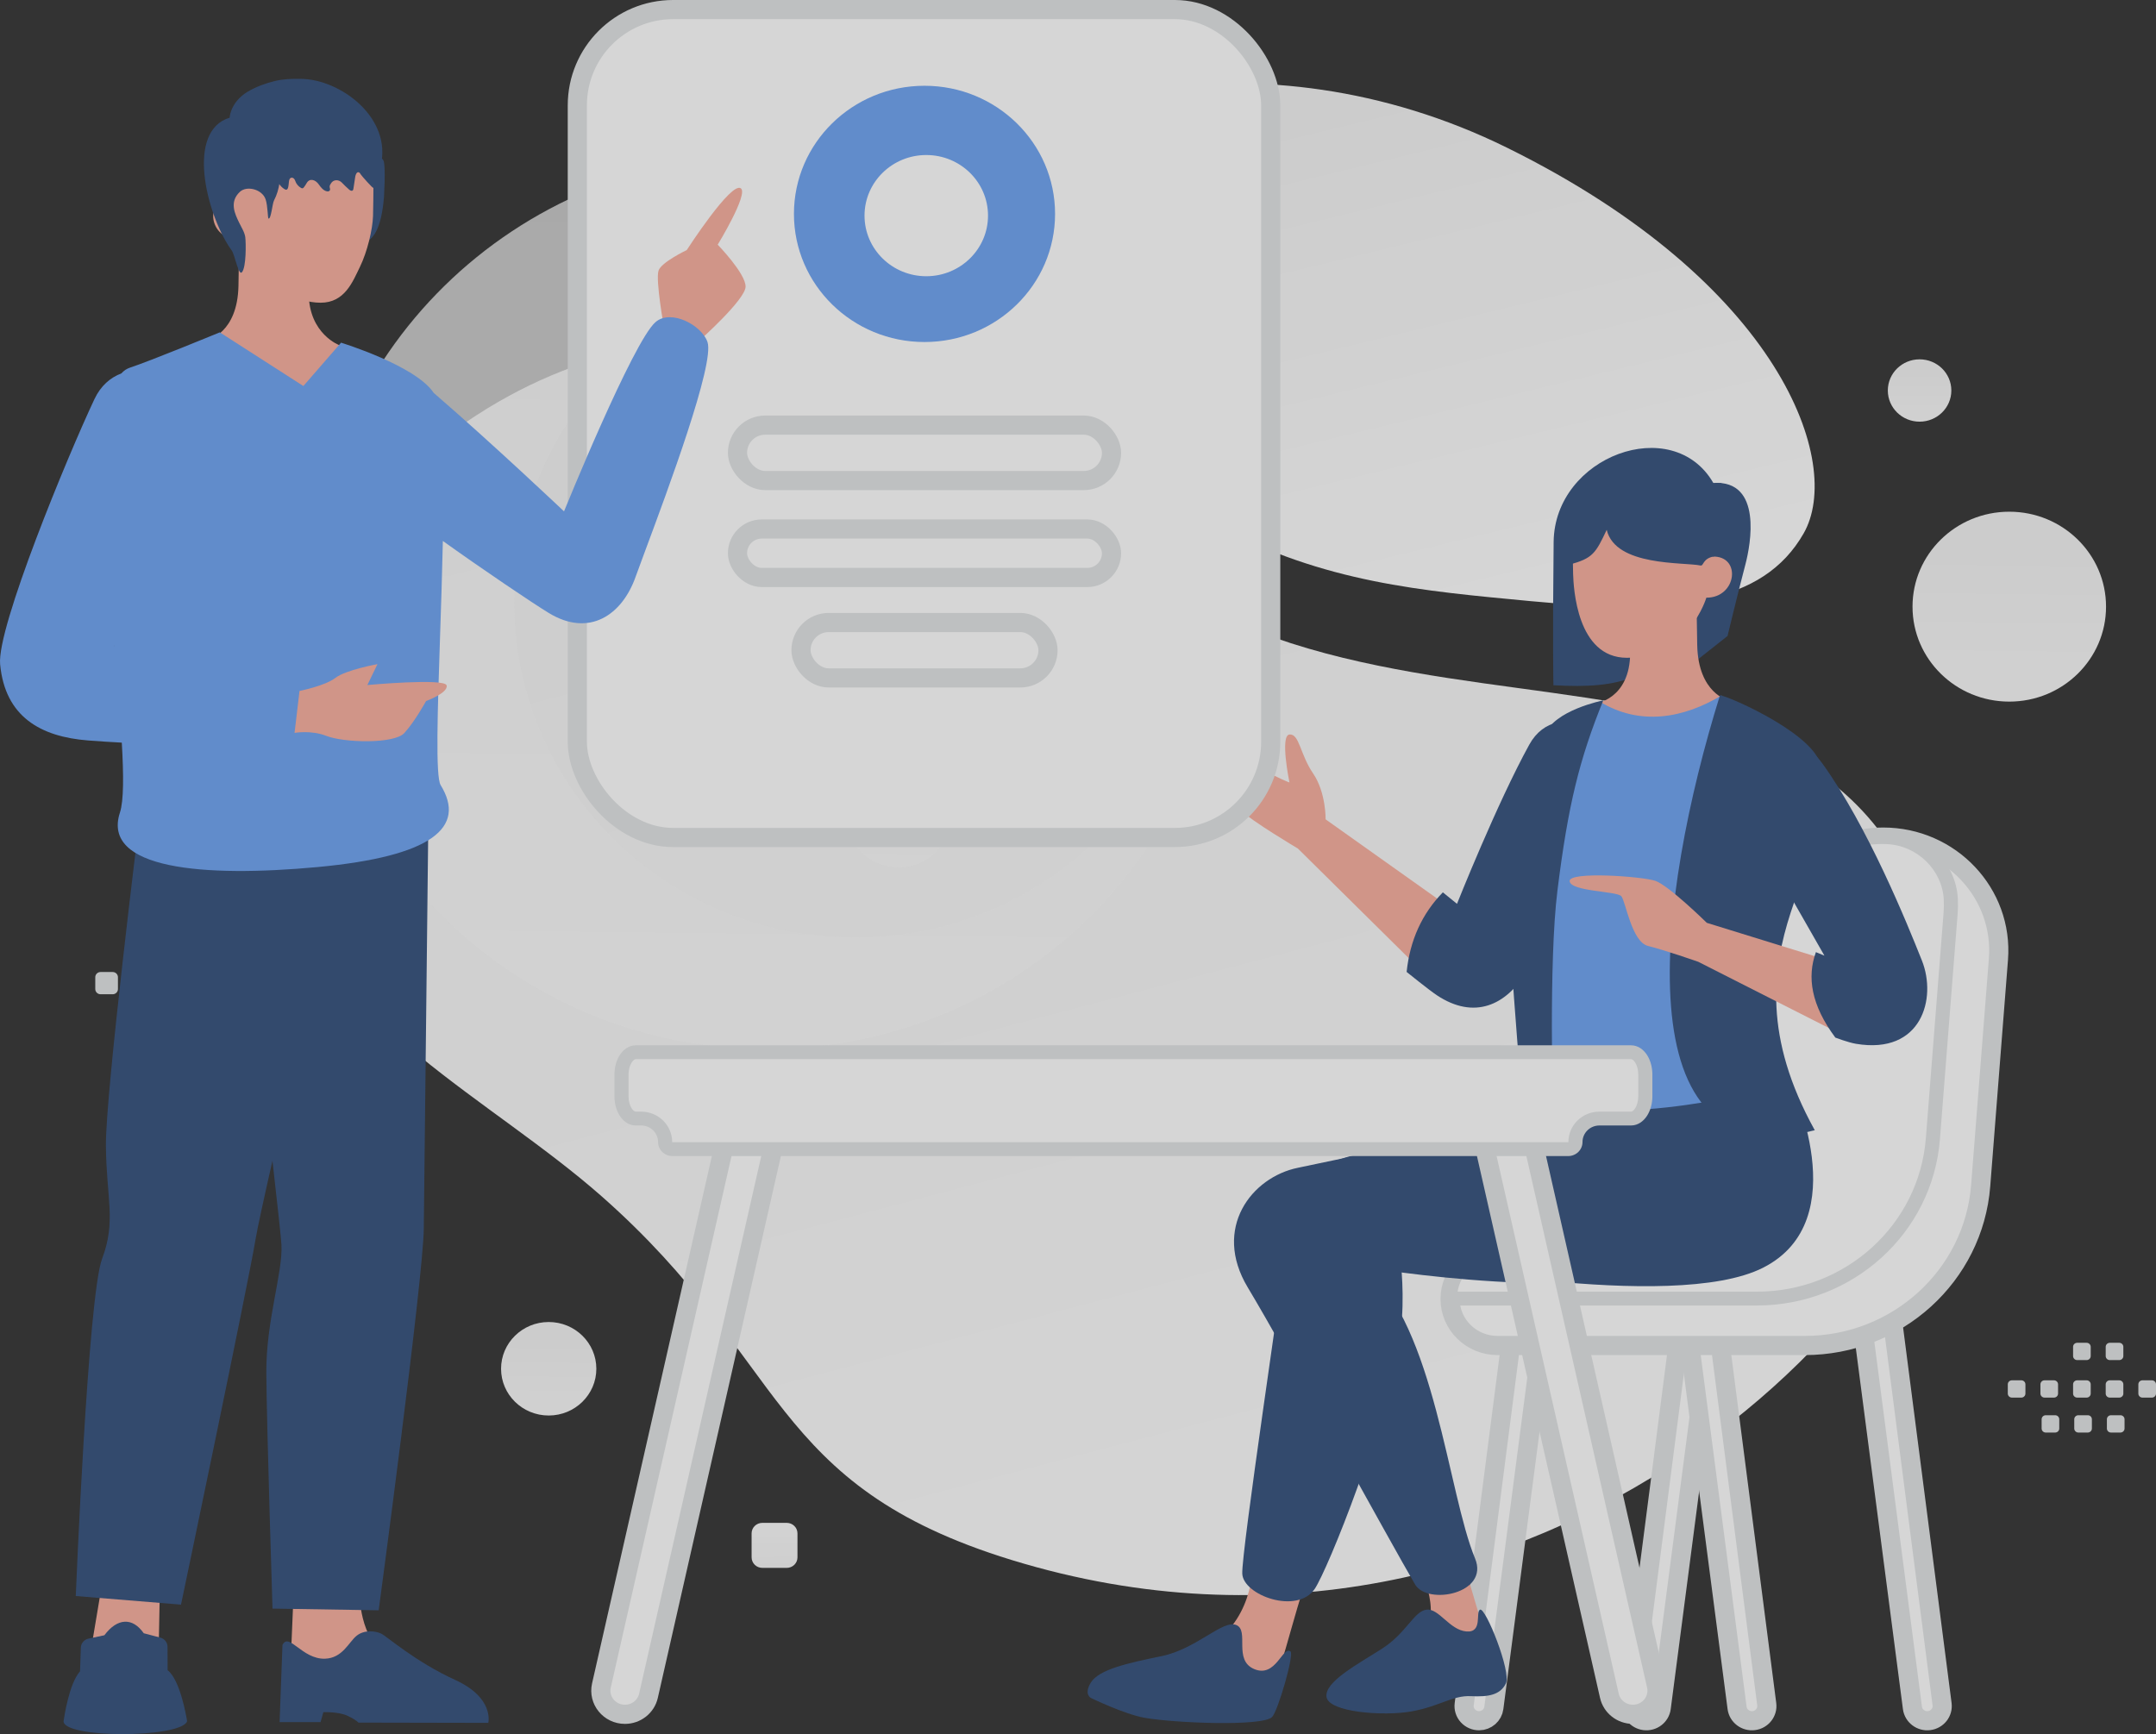 <?xml version="1.0" encoding="UTF-8"?>
<svg width="450px" height="362px" viewBox="0 0 450 362" version="1.1" xmlns="http://www.w3.org/2000/svg" xmlns:xlink="http://www.w3.org/1999/xlink">
    <rect x="0" y="0" width="450" height="362" fill="#333333" stroke="none"/>
    <title>5</title>
    <defs>
        <linearGradient x1="69.697%" y1="111.347%" x2="22.294%" y2="-44.95%" id="linearGradient-1">
            <stop stop-color="#FFFFFF" offset="0%"></stop>
            <stop stop-color="#EEEEEE" offset="100%"></stop>
        </linearGradient>
        <linearGradient x1="66.982%" y1="95.449%" x2="24.974%" y2="-16.421%" id="linearGradient-2">
            <stop stop-color="#FFFFFF" offset="0%"></stop>
            <stop stop-color="#EEEEEE" offset="100%"></stop>
        </linearGradient>
        <linearGradient x1="47.868%" y1="152.182%" x2="50.951%" y2="-102.969%" id="linearGradient-3">
            <stop stop-color="#FFFFFF" offset="0%"></stop>
            <stop stop-color="#EEEEEE" offset="100%"></stop>
        </linearGradient>
        <linearGradient x1="47.868%" y1="152.181%" x2="50.952%" y2="-102.965%" id="linearGradient-4">
            <stop stop-color="#FFFFFF" offset="0%"></stop>
            <stop stop-color="#EEEEEE" offset="100%"></stop>
        </linearGradient>
        <linearGradient x1="102.132%" y1="200.35%" x2="99.048%" y2="-54.799%" id="linearGradient-5">
            <stop stop-color="#FFFFFF" offset="0%"></stop>
            <stop stop-color="#EEEEEE" offset="100%"></stop>
        </linearGradient>
        <linearGradient x1="102.133%" y1="200.354%" x2="99.05%" y2="-54.801%" id="linearGradient-6">
            <stop stop-color="#FFFFFF" offset="0%"></stop>
            <stop stop-color="#EEEEEE" offset="100%"></stop>
        </linearGradient>
        <linearGradient x1="102.133%" y1="200.354%" x2="99.048%" y2="-54.799%" id="linearGradient-7">
            <stop stop-color="#FFFFFF" offset="0%"></stop>
            <stop stop-color="#EEEEEE" offset="100%"></stop>
        </linearGradient>
        <polygon id="path-8" points="0.45 0 145.177 0 145.177 172.831 0.45 172.831"></polygon>
        <linearGradient x1="47.869%" y1="-52.187%" x2="50.954%" y2="202.972%" id="linearGradient-10">
            <stop stop-color="#FFFFFF" offset="0%"></stop>
            <stop stop-color="#EEEEEE" offset="100%"></stop>
        </linearGradient>
    </defs>
    <g id="落地页" stroke="none" stroke-width="1" fill="none" fill-rule="evenodd" opacity="0.8">
        <g id="New" transform="translate(-142, -2236)">
            <g id="5" transform="translate(142, 2238)">
                <path d="M407.624,221.666 C410.097,266.391 321.011,357.333 211.205,323.673 C160.136,308.015 164.462,282.029 125.629,247.78 C102.482,227.368 69.225,211.933 59.975,182.262 C51.984,156.651 56.885,129.124 70.738,111.219 C101.894,70.953 164.792,43.379 226.767,106.823 C288.741,170.267 401.233,106.317 407.624,221.666 Z" id="路径" fill="url(#linearGradient-1)" fill-rule="nonzero"></path>
                <path d="M376.46,109.34 C367.939,124.267 349.276,126.317 319.378,123.481 C296.892,121.343 276.386,119.689 253.899,107.655 C238.159,99.239 225.7,87.85 216.606,76.79 C206.752,64.808 192.998,51.133 199.74,37.547 C209.006,18.885 262.592,3.166 314.624,28.871 C371.783,57.115 384.796,94.75 376.46,109.34 L376.46,109.34 Z" id="路径" fill="url(#linearGradient-2)" fill-rule="nonzero"></path>
                <path d="M64.905,123.68 C64.905,72.141 107.471,30.361 159.979,30.361 C212.487,30.361 255.054,72.141 255.054,123.68 C255.054,175.217 212.487,216.997 159.979,216.997 C107.471,216.997 64.905,175.217 64.905,123.68 Z M249.753,123.802 C249.753,85.198 217.869,53.903 178.539,53.903 C139.208,53.903 107.324,85.198 107.324,123.802 C107.324,162.406 139.208,193.701 178.539,193.701 C217.869,193.701 249.753,162.406 249.753,123.802 Z" id="形状" fill="url(#linearGradient-3)" opacity="0.76"></path>
                <path d="M187.567,157.535 C193.633,157.535 198.55,162.361 198.55,168.315 C198.55,174.269 193.633,179.095 187.567,179.095 C181.501,179.095 176.583,174.269 176.583,168.315 C176.583,162.361 181.501,157.535 187.567,157.535 Z" id="路径" fill="url(#linearGradient-4)" fill-rule="nonzero" opacity="0.76"></path>
                <ellipse id="椭圆形" fill="url(#linearGradient-5)" fill-rule="nonzero" transform="translate(419.376, 124.642) scale(-1, 1) translate(-419.376, -124.642) " cx="419.376" cy="124.642" rx="20.195" ry="19.822"></ellipse>
                <ellipse id="椭圆形" fill="url(#linearGradient-6)" fill-rule="nonzero" transform="translate(400.655, 79.518) scale(-1, 1) translate(-400.655, -79.518) " cx="400.655" cy="79.518" rx="6.628" ry="6.506"></ellipse>
                <ellipse id="椭圆形" fill="url(#linearGradient-7)" fill-rule="nonzero" transform="translate(114.525, 283.735) scale(-1, 1) translate(-114.525, -283.735) " cx="114.525" cy="283.735" rx="9.943" ry="9.759"></ellipse>
                <path d="M355.285,264.703 C354.443,264.586 353.589,264.806 352.914,265.312 C352.238,265.819 351.798,266.57 351.691,267.398 L340.542,353.761 C340.324,355.438 341.533,356.97 343.241,357.184 C344.95,357.398 346.511,356.211 346.729,354.534 L357.992,268.186 C358.212,266.493 357.006,264.941 355.285,264.703 L355.285,264.703 Z" id="路径" stroke="#E1E4E5" stroke-width="4" fill="#FFFFFF" stroke-linecap="round" stroke-linejoin="round"></path>
                <path d="M354.009,264.703 C354.851,264.586 355.705,264.806 356.381,265.312 C357.056,265.819 357.496,266.57 357.603,267.398 L368.753,353.761 C368.97,355.438 367.761,356.97 366.053,357.184 C364.344,357.398 362.783,356.211 362.565,354.534 L351.303,268.186 C351.082,266.493 352.288,264.941 354.009,264.703 L354.009,264.703 Z M320.351,264.703 C319.509,264.586 318.655,264.806 317.98,265.312 C317.304,265.819 316.864,266.57 316.757,267.398 L305.608,353.761 C305.494,354.64 305.774,355.524 306.376,356.185 C306.977,356.846 307.841,357.218 308.743,357.206 C310.297,357.187 311.598,356.047 311.795,354.534 L323.058,268.186 C323.278,266.493 322.072,264.941 320.351,264.703 L320.351,264.703 Z M390.607,264.703 C391.449,264.586 392.303,264.806 392.979,265.312 C393.654,265.819 394.094,266.57 394.201,267.398 L405.351,353.761 C405.568,355.438 404.36,356.97 402.651,357.184 C400.942,357.398 399.381,356.211 399.163,354.534 L387.901,268.186 C387.68,266.493 388.886,264.941 390.607,264.703 L390.607,264.703 Z" id="形状" stroke="#E1E4E5" stroke-width="4" fill="#FFFFFF" stroke-linecap="round" stroke-linejoin="round"></path>
                <path d="M312.56,278.879 C307.094,278.879 302.662,274.53 302.662,269.164 C302.662,263.798 307.094,259.449 312.56,259.449 L334.132,259.449 C350.369,259.449 363.941,247.324 365.463,231.456 L369.036,194.208 C370.203,182.044 380.608,172.748 393.056,172.748 C407.109,172.748 418.188,184.491 417.111,198.244 L413.407,245.507 C411.931,264.338 395.933,278.879 376.691,278.879 L312.56,278.879 L312.56,278.879 Z" id="路径" stroke="#E1E4E5" stroke-width="4" fill="#FFFFFF" stroke-linecap="round" stroke-linejoin="round"></path>
                <path d="M302.662,268.931 C302.662,269.015 302.732,269.083 302.817,269.083 L366.717,269.083 C385.956,269.083 401.953,254.546 403.433,235.718 L407.128,188.688 C407.205,187.722 407.221,186.752 407.178,185.785 C406.862,178.809 400.96,173.052 393.852,172.767 C393.518,172.754 393.184,172.748 392.85,172.748 C380.435,172.748 370.057,182.018 368.89,194.15 L365.317,231.283 C363.794,247.11 350.255,259.202 334.059,259.202 L312.535,259.202 C307.083,259.202 302.662,263.541 302.662,268.893 L302.662,268.931 L302.662,268.931 Z" id="路径" fill="#FFFFFF"></path>
                <path d="M403.433,235.718 L404.901,235.829 L403.433,235.718 Z M407.128,188.688 L405.66,188.576 L407.128,188.688 Z M368.89,194.15 L367.423,194.013 L368.89,194.15 Z M365.317,231.283 L363.85,231.147 L365.317,231.283 Z M407.178,185.785 L405.706,185.849 L407.178,185.785 Z M302.662,268.931 L301.189,268.937 L302.662,268.931 Z M366.717,267.637 L302.817,267.637 L302.817,270.528 L366.717,270.528 L366.717,267.637 L366.717,267.637 Z M401.964,235.606 C400.543,253.681 385.187,267.637 366.717,267.637 L366.717,270.528 C386.725,270.528 403.362,255.41 404.901,235.829 L401.964,235.606 Z M405.66,188.576 L401.964,235.606 L404.901,235.829 L408.597,188.798 L405.66,188.576 Z M405.706,185.849 C405.747,186.758 405.731,187.669 405.66,188.576 L408.597,188.798 C408.678,187.774 408.695,186.746 408.649,185.72 L405.706,185.849 L405.706,185.849 Z M392.85,174.194 C393.166,174.194 393.48,174.2 393.792,174.213 L393.912,171.323 C393.558,171.309 393.204,171.302 392.85,171.302 L392.85,174.194 Z M370.356,194.286 C371.452,182.896 381.195,174.194 392.85,174.194 L392.85,171.302 C379.675,171.302 368.662,181.139 367.423,194.013 L370.356,194.286 Z M366.783,231.419 L370.356,194.286 L367.423,194.013 L363.85,231.147 L366.783,231.419 L366.783,231.419 Z M334.059,260.648 C351.015,260.648 365.189,247.988 366.783,231.419 L363.85,231.147 C362.4,246.231 349.496,257.756 334.059,257.756 L334.059,260.648 L334.059,260.648 Z M312.535,260.648 L334.059,260.648 L334.059,257.756 L312.535,257.756 L312.535,260.648 Z M304.135,268.893 C304.135,264.339 307.896,260.648 312.535,260.648 L312.535,257.756 C306.269,257.756 301.189,262.742 301.189,268.893 L304.135,268.893 Z M304.135,268.926 L304.135,268.893 L301.189,268.893 L301.189,268.937 L304.135,268.926 Z M408.649,185.72 C408.3,177.993 401.782,171.638 393.912,171.323 L393.792,174.213 C400.138,174.466 405.424,179.626 405.706,185.849 L408.649,185.72 Z M302.817,267.637 C303.543,267.637 304.132,268.213 304.135,268.926 L301.189,268.937 C301.192,269.817 301.92,270.528 302.817,270.528 L302.817,267.637 Z" id="形状" fill="#E1E4E5" fill-rule="nonzero"></path>
                <path d="M295.863,324.132 C295.863,324.132 301.377,335.062 296.857,338.507 C292.33,341.952 280.374,348.408 280.374,348.408 L312.051,346.454 L305.009,322.616 L295.863,324.132 L295.863,324.132 Z" id="路径" fill="#F8AE9D"></path>
                <path d="M308.914,334.023 C307.917,334.49 309.556,338.881 306.049,338.573 C302.542,338.265 300.341,333.726 297.755,334.021 C295.168,334.314 293.527,338.886 288.603,342.07 C283.68,345.254 276.381,349.053 276.87,352.254 C277.359,355.456 288.845,356.313 294.665,355.253 C300.484,354.194 303.201,351.898 306.976,352.081 C310.751,352.264 313.123,351.81 314.308,349.431 C315.491,347.052 310.064,333.484 308.914,334.023 L308.914,334.023 Z M343.583,227.798 C333.993,228.218 280.617,239.806 270.919,241.775 C261.222,243.743 253.023,254.396 260.417,266.73 C268.723,280.577 290.154,319.901 295.356,328.766 C297.932,333.153 310.923,330.693 307.871,323.329 C302.183,309.601 299.541,275.114 285.036,262.54 C285.036,262.54 333.814,270.872 354.884,261.327 C370.197,254.389 366.732,226.782 343.583,227.798 L343.583,227.798 Z" id="形状" fill="#33507C"></path>
                <path d="M276.682,169.041 C276.682,169.041 276.79,163.445 274.06,159.442 C271.331,155.44 271.223,151.188 269.157,151.327 C267.091,151.466 269.137,161.349 269.137,161.349 C269.137,161.349 266.516,160.366 264.632,159.123 C262.749,157.88 257.04,151.751 255.705,152.837 C253.444,154.687 257.087,165.126 259.072,167.213 C261.063,169.3 270.89,175.133 270.89,175.133 L299.829,203.748 L304.156,188.558 L276.682,169.041 L276.682,169.041 Z" id="路径" fill="#F8AE9D"></path>
                <path d="M334.567,166.514 C330.106,176.67 321.937,195.327 318.57,200.893 C314.35,207.864 307.695,210.935 299.903,205.763 C298.273,204.681 293.591,200.896 293.591,200.896 C294.285,194.271 296.806,188.734 301.153,184.282 L304.105,186.679 C304.105,186.679 312.477,165.614 319.212,153.411 C325.045,142.853 341.357,151.075 334.567,166.514 Z M353.847,127.093 L353.847,136.079 L360.571,130.766 C360.571,130.766 362.637,122.156 364.318,115.761 C365.372,111.751 367.94,98.18 357.602,98.815 C349.134,84.163 324.471,93.231 324.274,111.132 C324.038,132.663 324.231,141.046 324.231,141.046 C338.177,141.831 346.027,139.852 353.847,127.093 Z" id="形状" fill="#33507C"></path>
                <path d="M360.715,144.203 C360.715,144.203 354.461,142.762 354.244,132.703 C354.027,122.644 354.179,119.21 354.179,119.21 L340.403,118.966 C340.403,118.966 340.252,130.177 340.25,134.232 C340.244,144.091 332.857,144.899 332.857,144.899 C332.857,144.899 334.12,153.033 346.604,153.723 C356.351,154.261 360.715,144.203 360.715,144.203 L360.715,144.203 Z" id="路径" fill="#F8AE9D"></path>
                <path d="M357.391,114.187 C363.537,113.954 362.534,122.785 356.15,122.772 C356.15,122.772 352.442,135.317 339.568,135.317 C329.113,135.317 328.432,120.696 328.338,117.779 C328.236,114.669 328.222,104.453 328.222,104.453 L357.631,104.439 L357.391,114.187 L357.391,114.187 Z" id="路径" fill="#F8AE9D"></path>
                <path d="M357.866,114.129 C355.32,114.541 355.629,116.197 354.936,116.052 C351.419,115.318 337.184,116.287 335.352,108.603 C333.071,113.403 332.513,114.583 327.491,115.872 L327.491,101.806 L359.255,98.815 C359.255,98.815 358.762,113.983 357.866,114.129 Z" id="路径" fill="#33507C"></path>
                <path d="M359.318,143.174 C351.469,147.893 342.395,149.623 333.948,144.498 C320.163,171.177 316.727,203.009 320.044,238.191 C340.144,246.002 357.039,244.466 371.422,235.538 L359.318,143.174 Z" id="路径" fill="#6DA2F1"></path>
                <path d="M261.503,324.571 C261.503,324.571 261.669,337.436 250.869,342.246 C240.076,347.055 232.386,346.765 233.365,350.484 C234.344,354.202 262.437,354.051 265.061,351.144 C267.297,348.67 272.159,325.635 273.498,327.396 L261.503,324.571 L261.503,324.571 Z" id="路径" fill="#F8AE9D"></path>
                <path d="M269.347,342.739 C267.691,341.57 266.3,348.311 261.804,346.436 C257.308,344.563 260.853,338.367 258.024,337.224 C255.195,336.081 249.732,342.225 242.475,343.718 C235.219,345.21 229.328,346.517 227.653,349.29 C226.211,351.672 227.653,352.433 227.653,352.433 C227.653,352.433 234.639,355.857 238.979,356.611 C245.285,357.706 263.509,358.435 265.506,356.439 C266.732,355.214 270.174,343.324 269.347,342.739 L269.347,342.739 Z M373.631,223.821 C373.631,223.821 387.573,252.722 367.98,262.646 C349.031,272.243 292.306,260.892 292.306,260.892 C292.306,260.892 293.319,268.902 292.306,276.046 C289.658,294.705 277.067,325.791 274.404,329.697 C270.72,335.099 259.498,331.025 259.287,326.527 C259.076,322.03 267.746,264.586 269.065,253.632 C270.376,242.678 274.518,241.087 286.614,238.092 C289.393,237.404 322.255,229.388 325.265,229.622 C351.132,231.63 373.631,223.821 373.631,223.821 L373.631,223.821 Z" id="形状" fill="#33507C"></path>
                <path d="M358.975,143.195 C345.976,184.992 338.18,244.249 378.779,233.94 C357.212,194.966 386.531,177.424 379.885,157.282 C377.613,150.395 359.145,142.655 358.975,143.195 L358.975,143.195 Z M334.636,144.205 C329.675,156.418 327.291,166 325.066,183.925 C323.21,198.855 324.139,229.663 324.139,229.663 L318.009,230.846 C318.009,230.846 313.626,183.249 315.091,177.121 C317.55,166.837 319.216,160.828 322.463,151.427 C324.251,146.267 334.636,144.205 334.636,144.205 Z" id="形状" fill="#33507C"></path>
                <path d="M356.245,190.645 C356.245,190.645 348.241,182.78 345.47,181.867 C342.697,180.953 327.514,179.857 327.616,181.92 C327.733,184.13 337.504,184.003 338.407,185.09 C339.31,186.176 340.567,194.639 343.982,195.473 C347.39,196.308 354.456,198.777 354.456,198.777 L385.907,214.728 L382.556,198.779 L356.245,190.645 Z" id="路径" fill="#F8AE9D"></path>
                <path d="M380.335,157.34 C389.875,170.555 398.021,190.686 401.147,198.533 C404.274,206.382 401.12,218.22 387.372,215.896 C385.735,215.619 383.072,214.603 383.072,214.603 C378.018,207.801 377.131,201.961 379.017,196.762 L380.795,197.499 C380.795,197.499 367.132,173.727 363.794,167.354 C358.221,156.711 371.932,145.695 380.335,157.34 L380.335,157.34 Z" id="路径" fill="#33507C"></path>
                <path d="M340.821,355.869 C338.464,355.869 336.423,354.264 335.911,352.006 L308.795,232.622 C308.094,229.535 310.487,226.605 313.709,226.605 C316.068,226.605 318.11,228.212 318.623,230.472 L345.731,349.858 C346.432,352.942 344.041,355.869 340.821,355.869 L340.821,355.869 Z M130.437,355.869 C132.794,355.869 134.834,354.264 135.347,352.006 L162.465,232.616 C163.165,229.533 160.774,226.605 157.555,226.605 C155.198,226.605 153.158,228.211 152.645,230.468 L125.527,349.858 C124.827,352.942 127.217,355.869 130.437,355.869 L130.437,355.869 Z" id="形状" stroke="#E1E4E5" stroke-width="4" fill="#FFFFFF" fill-rule="nonzero" stroke-linecap="round" stroke-linejoin="round"></path>
                <path d="M129.716,226.825 L129.716,222.335 C129.716,219.758 131.057,217.67 132.705,217.657 L340.422,217.657 C342.08,217.657 343.412,219.758 343.412,222.335 L343.412,226.825 C343.412,229.415 342.071,231.504 340.422,231.504 L333.823,231.504 C331.063,231.504 328.826,233.699 328.826,236.408 C328.825,236.802 328.665,237.18 328.38,237.458 C328.094,237.735 327.709,237.89 327.307,237.888 L140.336,237.888 C139.502,237.889 138.826,237.226 138.825,236.408 C138.825,235.107 138.299,233.86 137.362,232.94 C136.425,232.02 135.153,231.504 133.828,231.504 L132.705,231.504 C131.048,231.504 129.716,229.415 129.716,226.825 L129.716,226.825 Z" id="路径" fill="#FFFFFF"></path>
                <path d="M132.705,217.657 L132.693,216.211 L132.705,216.211 L132.705,217.657 Z M131.189,222.335 L131.189,226.825 L128.243,226.825 L128.243,222.335 L131.189,222.335 Z M132.716,219.103 C132.574,219.104 132.226,219.201 131.84,219.804 C131.467,220.386 131.189,221.277 131.189,222.335 L128.243,222.335 C128.243,220.817 128.635,219.375 129.345,218.266 C130.042,217.176 131.188,216.223 132.693,216.211 L132.716,219.103 L132.716,219.103 Z M340.422,219.103 L132.705,219.103 L132.705,216.211 L340.422,216.211 L340.422,219.103 Z M341.939,222.335 C341.939,221.275 341.661,220.38 341.289,219.797 C340.906,219.194 340.562,219.103 340.422,219.103 L340.422,216.211 C341.94,216.211 343.091,217.171 343.787,218.263 C344.495,219.374 344.885,220.819 344.885,222.335 L341.939,222.335 Z M341.939,226.825 L341.939,222.335 L344.885,222.335 L344.885,226.825 L341.939,226.825 Z M340.422,230.058 C340.559,230.058 340.903,229.968 341.288,229.366 C341.66,228.785 341.939,227.892 341.939,226.825 L344.885,226.825 C344.885,228.348 344.493,229.794 343.782,230.905 C343.085,231.995 341.934,232.95 340.422,232.95 L340.422,230.058 Z M333.823,230.058 L340.422,230.058 L340.422,232.95 L333.823,232.95 L333.823,230.058 Z M327.307,236.443 C327.315,236.443 327.322,236.442 327.33,236.439 C327.335,236.437 327.34,236.433 327.344,236.43 C327.347,236.427 327.349,236.423 327.351,236.42 C327.352,236.418 327.353,236.415 327.353,236.408 L330.299,236.408 C330.299,238.037 328.949,239.334 327.307,239.334 L327.307,236.443 L327.307,236.443 Z M140.336,236.443 L327.307,236.443 L327.307,239.334 L140.336,239.334 L140.336,236.443 L140.336,236.443 Z M140.298,236.408 C140.298,236.415 140.299,236.418 140.301,236.42 C140.301,236.423 140.304,236.427 140.309,236.432 C140.316,236.439 140.326,236.443 140.336,236.443 L140.336,239.334 C138.689,239.335 137.353,238.025 137.352,236.408 L140.298,236.408 Z M132.705,230.058 L133.828,230.058 L133.828,232.95 L132.705,232.95 L132.705,230.058 Z M131.189,226.825 C131.189,227.893 131.466,228.787 131.837,229.368 C132.22,229.966 132.563,230.058 132.705,230.058 L132.705,232.95 C131.19,232.95 130.039,231.997 129.341,230.903 C128.632,229.792 128.243,228.347 128.243,226.825 L131.189,226.825 L131.189,226.825 Z M137.352,236.408 C137.352,235.491 136.981,234.611 136.32,233.962 C135.659,233.314 134.763,232.949 133.828,232.95 L133.828,230.058 C135.544,230.058 137.19,230.727 138.403,231.918 C139.617,233.109 140.298,234.724 140.298,236.408 L137.352,236.408 L137.352,236.408 Z M333.823,232.95 C331.877,232.95 330.299,234.498 330.299,236.408 L327.353,236.408 C327.353,232.901 330.25,230.058 333.823,230.058 L333.823,232.95 Z" id="形状" fill="#E1E4E5" fill-rule="nonzero"></path>
                <rect id="矩形" stroke="#E1E4E5" stroke-width="4" fill="#FFFFFF" fill-rule="nonzero" stroke-linecap="round" stroke-linejoin="round" x="120.499" y="0" width="144.727" height="172.831" rx="20"></rect>
                <g id="Clipped" transform="translate(120.049, 0)">
                    <mask id="mask-9" fill="white">
                        <use xlink:href="#path-8"></use>
                    </mask>
                    <g id="路径"></g>
                    <g id="编组" mask="url(#mask-9)">
                        <g transform="translate(33.879, 15.904)">
                            <rect id="矩形" stroke="#E1E4E5" stroke-width="4" fill="#FFFFFF" fill-rule="nonzero" stroke-linecap="round" stroke-linejoin="round" x="0" y="92.53" width="78.069" height="10.12" rx="5.06"></rect>
                            <rect id="矩形" stroke="#E1E4E5" stroke-width="4" fill="#FFFFFF" fill-rule="nonzero" stroke-linecap="round" stroke-linejoin="round" x="0" y="70.843" width="78.069" height="11.566" rx="5.783"></rect>
                            <rect id="矩形" stroke="#E1E4E5" stroke-width="4" fill="#FFFFFF" fill-rule="nonzero" stroke-linecap="round" stroke-linejoin="round" x="13.257" y="112.048" width="51.555" height="11.566" rx="5.783"></rect>
                            <path d="M39.034,0 C54.085,0 66.285,11.975 66.285,26.747 C66.285,41.519 54.085,53.494 39.034,53.494 C23.984,53.494 11.784,41.519 11.784,26.747 C11.784,11.975 23.984,0 39.034,0 Z M39.403,14.458 C32.284,14.458 26.514,20.122 26.514,27.108 C26.514,34.095 32.284,39.759 39.403,39.759 C46.521,39.759 52.291,34.095 52.291,27.108 C52.291,20.122 46.521,14.458 39.403,14.458 Z" id="形状" stroke="none" fill="#6DA2F1" fill-rule="evenodd"></path>
                        </g>
                    </g>
                </g>
                <path d="M58.223,320.821 L60,320.821 C60.43,320.821 60.776,321.164 60.776,321.582 L60.776,323.327 C60.776,323.748 60.427,324.088 60,324.088 L58.223,324.088 C57.795,324.087 57.449,323.747 57.447,323.327 L57.447,321.582 C57.446,321.38 57.528,321.186 57.674,321.043 C57.819,320.9 58.017,320.82 58.223,320.821 L58.223,320.821 Z M64.385,320.821 L66.163,320.821 C66.588,320.821 66.938,321.164 66.938,321.582 L66.938,323.327 C66.938,323.748 66.588,324.088 66.163,324.088 L64.385,324.088 C63.958,324.087 63.611,323.747 63.609,323.327 L63.609,321.582 C63.609,321.164 63.959,320.821 64.385,320.821 Z M70.552,320.821 L72.329,320.821 C72.755,320.821 73.105,321.164 73.105,321.582 L73.105,323.327 C73.105,323.748 72.755,324.088 72.329,324.088 L70.552,324.088 C70.124,324.087 69.778,323.747 69.776,323.327 L69.776,321.582 C69.775,321.38 69.857,321.186 70.003,321.043 C70.148,320.9 70.346,320.82 70.552,320.821 L70.552,320.821 Z M76.714,320.821 L78.491,320.821 C78.918,320.821 79.267,321.164 79.267,321.582 L79.267,323.327 C79.267,323.748 78.918,324.088 78.491,324.088 L76.714,324.088 C76.285,324.088 75.937,323.748 75.934,323.327 L75.934,321.582 C75.939,321.162 76.286,320.823 76.714,320.821 Z" id="形状" fill="#E1E4E5"></path>
                <path d="M159.103,315.904 L164.209,315.904 C165.443,315.904 166.444,316.883 166.448,318.094 L166.448,323.111 C166.448,323.693 166.212,324.251 165.792,324.662 C165.372,325.072 164.802,325.303 164.209,325.301 L159.103,325.301 C157.873,325.296 156.878,324.318 156.874,323.111 L156.874,318.094 C156.878,316.887 157.873,315.909 159.103,315.904 L159.103,315.904 Z" id="路径" fill="url(#linearGradient-10)"></path>
                <path d="M64.611,327.416 L66.389,327.416 C66.815,327.416 67.164,327.76 67.164,328.178 L67.164,329.926 C67.164,330.344 66.815,330.687 66.389,330.687 L64.611,330.687 C64.183,330.687 63.836,330.347 63.835,329.926 L63.835,328.181 C63.834,327.979 63.915,327.784 64.061,327.64 C64.207,327.497 64.405,327.416 64.611,327.416 L64.611,327.416 Z M70.774,327.416 L72.551,327.416 C72.977,327.416 73.326,327.76 73.326,328.178 L73.326,329.926 C73.326,330.344 72.977,330.687 72.551,330.687 L70.774,330.687 C70.346,330.686 69.999,330.346 69.997,329.926 L69.997,328.181 C69.996,327.979 70.078,327.784 70.223,327.64 C70.369,327.497 70.567,327.416 70.774,327.416 L70.774,327.416 Z M76.936,327.416 L78.714,327.416 C79.143,327.416 79.493,327.76 79.493,328.178 L79.493,329.926 C79.493,330.344 79.143,330.687 78.714,330.687 L76.936,330.687 C76.509,330.685 76.162,330.346 76.16,329.926 L76.16,328.181 C76.16,327.76 76.51,327.416 76.936,327.416 Z M70.552,313.735 L72.329,313.735 C72.755,313.735 73.105,314.078 73.105,314.496 L73.105,316.241 C73.105,316.663 72.755,317.002 72.329,317.002 L70.552,317.002 C70.124,317.001 69.778,316.661 69.776,316.241 L69.776,314.496 C69.775,314.294 69.857,314.1 70.003,313.957 C70.148,313.814 70.346,313.734 70.552,313.735 L70.552,313.735 Z M76.714,313.735 L78.491,313.735 C78.918,313.735 79.267,314.078 79.267,314.496 L79.267,316.241 C79.267,316.663 78.918,317.002 78.491,317.002 L76.714,317.002 C76.285,317.002 75.937,316.662 75.934,316.241 L75.934,314.496 C75.939,314.076 76.286,313.737 76.714,313.735 L76.714,313.735 Z M20.988,200.913 L23.513,200.913 C24.125,200.913 24.616,201.4 24.616,201.995 L24.616,204.473 C24.616,205.073 24.12,205.556 23.513,205.556 L20.988,205.556 C20.38,205.553 19.888,205.07 19.885,204.473 L19.885,201.995 C19.885,201.708 20.001,201.432 20.208,201.229 C20.415,201.026 20.695,200.912 20.988,200.913 Z M29.745,200.913 L32.27,200.913 C32.877,200.913 33.373,201.4 33.373,201.995 L33.373,204.473 C33.373,205.073 32.877,205.556 32.27,205.556 L29.745,205.556 C29.137,205.553 28.645,205.07 28.642,204.473 L28.642,201.995 C28.642,201.4 29.14,200.913 29.745,200.913 L29.745,200.913 Z M38.508,200.913 L41.034,200.913 C41.639,200.913 42.136,201.4 42.136,201.995 L42.136,204.473 C42.136,205.073 41.639,205.556 41.034,205.556 L38.508,205.556 C37.9,205.553 37.408,205.07 37.405,204.473 L37.405,201.995 C37.405,201.708 37.521,201.432 37.728,201.229 C37.934,201.026 38.215,200.912 38.508,200.913 Z M47.265,200.913 L49.791,200.913 C50.396,200.913 50.893,201.4 50.893,201.995 L50.893,204.473 C50.893,205.073 50.396,205.556 49.791,205.556 L47.265,205.556 C46.655,205.556 46.16,205.072 46.158,204.473 L46.158,201.995 C46.164,201.398 46.657,200.916 47.265,200.913 Z M56.023,200.913 L58.549,200.913 C59.159,200.913 59.656,201.4 59.656,201.995 L59.656,204.473 C59.656,204.761 59.539,205.037 59.331,205.24 C59.123,205.443 58.842,205.556 58.549,205.556 L56.023,205.556 C55.415,205.554 54.923,205.07 54.921,204.473 L54.921,201.995 C54.921,201.4 55.417,200.913 56.023,200.913 L56.023,200.913 Z M30.066,210.286 L32.592,210.286 C33.198,210.286 33.695,210.773 33.695,211.368 L33.695,213.852 C33.695,214.446 33.198,214.934 32.592,214.934 L30.066,214.934 C29.458,214.933 28.965,214.449 28.964,213.852 L28.964,211.373 C28.962,211.085 29.078,210.808 29.284,210.604 C29.491,210.4 29.773,210.285 30.066,210.286 Z M38.823,210.286 L41.349,210.286 C41.955,210.286 42.452,210.773 42.452,211.368 L42.452,213.852 C42.452,214.446 41.955,214.934 41.349,214.934 L38.823,214.934 C38.215,214.931 37.723,214.448 37.72,213.852 L37.72,211.373 C37.719,211.085 37.834,210.808 38.041,210.604 C38.248,210.4 38.53,210.285 38.823,210.286 Z M47.581,210.286 L50.107,210.286 C50.717,210.286 51.215,210.773 51.215,211.368 L51.215,213.852 C51.215,214.446 50.717,214.934 50.107,214.934 L47.581,214.934 C46.973,214.931 46.481,214.448 46.478,213.852 L46.478,211.373 C46.478,210.773 46.975,210.286 47.581,210.286 Z M38.508,190.843 L41.034,190.843 C41.639,190.843 42.136,191.331 42.136,191.926 L42.136,194.404 C42.136,195.004 41.639,195.487 41.034,195.487 L38.508,195.487 C37.9,195.484 37.408,195.001 37.405,194.404 L37.405,191.926 C37.405,191.638 37.521,191.363 37.728,191.16 C37.934,190.957 38.215,190.843 38.508,190.843 L38.508,190.843 Z M47.265,190.843 L49.791,190.843 C50.396,190.843 50.893,191.331 50.893,191.926 L50.893,194.404 C50.893,195.004 50.396,195.487 49.791,195.487 L47.265,195.487 C46.655,195.487 46.16,195.003 46.158,194.404 L46.158,191.926 C46.164,191.329 46.657,190.847 47.265,190.843 Z M419.924,286.145 L421.889,286.145 C422.364,286.145 422.747,286.524 422.747,286.987 L422.747,288.914 C422.747,289.381 422.36,289.756 421.889,289.756 L419.924,289.756 C419.452,289.754 419.069,289.379 419.067,288.914 L419.067,286.987 C419.067,286.763 419.157,286.549 419.318,286.391 C419.478,286.233 419.697,286.144 419.924,286.145 L419.924,286.145 Z M426.736,286.145 L428.7,286.145 C429.171,286.145 429.558,286.524 429.558,286.987 L429.558,288.914 C429.558,289.381 429.171,289.756 428.7,289.756 L426.736,289.756 C426.263,289.754 425.88,289.379 425.878,288.914 L425.878,286.987 C425.878,286.524 426.265,286.145 426.736,286.145 L426.736,286.145 Z M433.551,286.145 L435.516,286.145 C435.987,286.145 436.373,286.524 436.373,286.987 L436.373,288.914 C436.373,289.381 435.987,289.756 435.516,289.756 L433.551,289.756 C433.078,289.754 432.695,289.379 432.694,288.914 L432.694,286.987 C432.693,286.763 432.783,286.549 432.944,286.391 C433.105,286.233 433.324,286.144 433.551,286.145 L433.551,286.145 Z M440.362,286.145 L442.327,286.145 C442.798,286.145 443.184,286.524 443.184,286.987 L443.184,288.914 C443.184,289.381 442.798,289.756 442.327,289.756 L440.362,289.756 C439.888,289.756 439.503,289.38 439.501,288.914 L439.501,286.987 C439.505,286.524 439.892,286.145 440.362,286.145 L440.362,286.145 Z M447.174,286.145 L449.138,286.145 C449.613,286.145 450,286.524 450,286.987 L450,288.914 C450,289.381 449.613,289.756 449.138,289.756 L447.174,289.756 C446.703,289.756 446.317,289.377 446.317,288.914 L446.317,286.987 C446.317,286.524 446.703,286.145 447.174,286.145 Z M426.986,293.435 L428.95,293.435 C429.422,293.435 429.807,293.814 429.807,294.276 L429.807,296.208 C429.807,296.671 429.422,297.051 428.95,297.051 L426.986,297.051 C426.512,297.05 426.128,296.673 426.128,296.208 L426.128,294.28 C426.127,294.056 426.217,293.841 426.378,293.682 C426.539,293.524 426.758,293.435 426.986,293.435 Z M433.796,293.435 L435.761,293.435 C436.232,293.435 436.619,293.814 436.619,294.276 L436.619,296.208 C436.617,296.672 436.234,297.048 435.761,297.051 L433.796,297.051 C433.324,297.048 432.941,296.672 432.939,296.208 L432.939,294.28 C432.938,294.057 433.027,293.841 433.188,293.682 C433.349,293.524 433.568,293.435 433.796,293.435 L433.796,293.435 Z M440.608,293.435 L442.572,293.435 C443.047,293.435 443.434,293.814 443.434,294.276 L443.434,296.208 C443.432,296.674 443.047,297.051 442.572,297.051 L440.608,297.051 C440.135,297.049 439.752,296.673 439.75,296.208 L439.75,294.28 C439.75,293.814 440.137,293.435 440.608,293.435 L440.608,293.435 Z M433.551,278.313 L435.516,278.313 C435.987,278.313 436.373,278.693 436.373,279.155 L436.373,281.083 C436.373,281.55 435.987,281.925 435.516,281.925 L433.551,281.925 C433.078,281.923 432.696,281.547 432.694,281.083 L432.694,279.155 C432.693,278.931 432.784,278.717 432.944,278.559 C433.105,278.401 433.324,278.313 433.551,278.313 L433.551,278.313 Z M440.362,278.313 L442.327,278.313 C442.798,278.313 443.184,278.693 443.184,279.155 L443.184,281.083 C443.184,281.55 442.798,281.925 442.327,281.925 L440.362,281.925 C439.888,281.924 439.504,281.549 439.501,281.083 L439.501,279.155 C439.506,278.691 439.889,278.316 440.362,278.313 L440.362,278.313 Z" id="形状" fill="#E1E4E5"></path>
                <path d="M70.296,43.053 C69.76,45.155 70.471,47.341 71.644,49.178 C72.472,50.475 73.63,49.042 75.319,48.813 C77.931,48.454 79.585,45.74 80.15,39.127 C80.412,34.298 80.289,31.888 80.015,31.467 C79.039,29.957 76.529,29.452 74.55,29.598" id="路径" fill="#33507C" fill-rule="nonzero"></path>
                <path d="M75.038,330.448 C75.038,330.448 74.879,340.379 81.124,343.906 C87.368,347.433 97.042,353.987 97.042,353.987 L60.24,355.205 L61.289,330.359 L75.038,330.448 L75.038,330.448 Z" id="路径" fill="#F8AE9D"></path>
                <path d="M58.957,341.391 L58.358,357.5 L66.906,357.5 L67.492,355.425 C67.492,355.425 70.71,355.296 72.569,356.192 C74.535,357.14 74.799,357.6 74.799,357.6 L101.913,357.656 C101.913,357.656 103.251,352.449 94.986,348.683 C86.721,344.916 80.703,339.57 79.559,339.023 C78.408,338.472 76.085,338.161 74.45,339.456 C72.813,340.75 71.519,344.155 67.812,344.261 C63.041,344.399 60.3,338.667 58.957,341.391 L58.957,341.391 Z M48.388,168.387 C48.388,168.387 58.432,252.043 58.745,257.858 C59.058,263.673 55.519,273.709 55.587,284.587 C55.656,295.465 56.88,333.802 56.88,333.802 L79.037,334.157 C79.037,334.157 88.35,264.878 88.45,254.489 C88.55,244.1 89.404,169.387 89.404,169.387 L48.388,168.387 Z" id="形状" fill="#33507C"></path>
                <polygon id="路径" fill="#F8AE9D" points="21.287 328.703 16.969 354.442 32.888 354.364 33.391 328.3 21.287 328.703"></polygon>
                <path d="M18.465,340.073 C17.56,340.266 16.904,341.039 16.873,341.948 L16.707,346.895 C14.42,349.392 13.358,356.678 13.275,357.273 C13.271,357.3 13.269,357.327 13.27,357.355 C13.465,360.901 37.223,360.831 38.993,357.451 C39.037,357.361 39.05,357.259 39.029,357.161 C38.842,356.017 37.547,348.635 34.985,346.663 L34.967,341.773 C34.964,340.878 34.35,340.095 33.469,339.863 L30.001,338.947 C27.675,335.607 24.503,335.725 21.786,339.365 L18.465,340.073 L18.465,340.073 Z M29.102,169.175 C29.102,169.175 22.009,226.251 22.105,237.18 C22.201,248.111 24.288,252.911 21.318,260.751 C18.348,268.593 15.815,331.177 15.815,331.177 L37.779,332.973 C37.779,332.973 51.81,266.004 53.336,256.719 C54.862,247.434 73.72,168.387 73.72,168.387 L29.102,169.175 L29.102,169.175 Z" id="形状" fill="#33507C"></path>
                <path d="M138.624,66.553 C138.624,66.553 136.79,56.522 137.45,54.491 C138.013,52.736 143.336,50.204 143.336,50.204 C143.336,50.204 152.595,35.848 154.621,37.31 C156.269,38.495 149.799,49.079 149.799,49.079 C149.799,49.079 155.699,55.154 155.617,57.87 C155.535,60.586 145.987,69.088 145.987,69.088 L138.624,66.553 L138.624,66.553 Z M43.464,68.91 C43.464,68.91 49.562,67.505 49.773,57.698 C49.985,47.891 49.836,44.544 49.836,44.544 L64.293,44.305 C64.293,44.305 64.438,55.235 64.441,59.188 C64.446,67.795 70.959,70.12 70.959,70.12 C70.959,70.12 70.417,79.531 58.247,80.203 C48.744,80.728 43.464,68.91 43.464,68.91 Z" id="形状" fill="#F8AE9D"></path>
                <path d="M48.508,39.586 C42.517,39.359 43.494,47.968 49.718,47.957 C49.718,47.957 56.408,61.158 66.909,61.193 C71.968,61.209 73.62,56.786 75.137,53.681 C76.653,50.576 77.766,45.932 77.859,43.089 C77.958,40.057 77.971,30.095 77.971,30.095 L48.275,30.082 L48.508,39.586 Z" id="路径" fill="#F8AE9D"></path>
                <path d="M71.186,69.536 C71.186,69.536 86.76,74.308 90.513,80.008 C102.603,90.433 117.723,104.749 117.723,104.749 C117.723,104.749 132.124,69.273 136.832,65.229 C140.053,62.461 146.471,65.883 147.667,69.4 C149.203,73.917 139.34,100.411 134.682,112.924 C133.779,115.349 133.072,117.248 132.681,118.361 C129.84,126.45 122.929,131.09 114.519,125.948 C111.129,123.876 101.039,117.085 92.432,110.929 C92.297,117.397 92.07,124.212 91.855,130.684 C91.332,146.409 90.876,160.112 91.972,161.892 C97.4,170.718 90.182,176.777 66.283,179.002 C42.385,181.228 21.183,179.406 25.031,167.628 C25.833,165.173 25.822,159.891 25.422,153.028 C23.081,152.906 20.742,152.755 18.404,152.574 C8.43,151.803 1.054,147.596 0.025,136.671 C-0.695,129.022 14.153,93.106 19.722,81.297 C21.024,78.534 23.038,76.814 25.32,75.956 C25.851,75.374 26.449,74.965 27.122,74.748 C31.211,73.425 45.876,67.378 45.876,67.378 L63.32,78.58 L71.186,69.536 L71.186,69.536 Z M23.807,132.757 L23.768,132.857 L23.816,132.862 L23.807,132.757 L23.807,132.757 Z" id="形状" fill="#6DA2F1"></path>
                <path d="M62.515,142.236 C62.515,142.236 67.836,141.186 70.014,139.508 C72.191,137.83 78.785,136.644 78.785,136.644 L76.676,141.005 C76.676,141.005 92.838,139.516 93.221,141.08 C93.604,142.645 88.929,144.347 88.929,144.347 C88.929,144.347 86.624,148.574 84.392,151.024 C82.281,153.342 71.789,153.066 68.111,151.619 C64.933,150.369 61.478,150.994 61.478,150.994 L62.515,142.236 L62.515,142.236 Z" id="路径" fill="#F8AE9D"></path>
                <path d="M50.138,30.489 C51.014,31.613 52.557,31.861 53.829,32.083 C55.539,32.383 56.384,33.005 57.272,34.676 C57.833,35.744 58.395,36.914 59.401,37.492 C60.22,37.966 60.195,36.768 60.316,35.842 C60.327,35.756 60.344,35.67 60.368,35.586 C60.563,34.846 61.363,34.971 61.595,35.7 C61.808,36.361 62.264,36.92 62.843,37.232 C62.937,37.282 63.038,37.327 63.138,37.308 C63.275,37.289 63.382,37.162 63.47,37.047 C63.655,36.81 63.838,36.507 64.027,36.188 C64.653,35.133 65.847,35.503 66.545,36.513 C66.984,37.143 67.504,37.791 68.22,37.937 C68.45,37.988 68.74,37.95 68.846,37.727 C68.983,37.454 68.77,37.18 68.805,36.901 C68.835,36.64 68.947,36.526 69.071,36.304 C69.556,35.446 70.679,35.414 71.363,36.129 C71.84,36.628 72.337,37.105 72.851,37.562 C73.069,37.753 73.389,37.943 73.608,37.753 C73.726,37.651 73.756,37.48 73.779,37.314 C73.904,36.507 74.022,35.7 74.146,34.893 C74.217,34.441 74.46,33.85 74.874,33.965 C75.075,34.022 75.193,34.232 75.305,34.423 C75.442,34.664 77.872,37.416 77.92,37.207 C78.299,35.643 79.073,34.22 79.452,32.656 C81.901,22.595 71.035,14.504 62.736,14.46 C60.891,14.447 59.206,14.477 57.413,14.903 C55.502,15.361 53.486,16.087 51.753,17.11 C49.322,18.54 47.482,21.14 47.956,24.241" id="路径" fill="#33507C" fill-rule="nonzero"></path>
                <path d="M56.886,27.236 C58.057,28.55 58.367,30.398 58.475,32.145 C58.636,34.778 58.418,37.512 57.191,39.85 C56.841,40.515 56.582,43.808 56.043,43.626 C55.871,43.569 55.9,41.015 55.446,39.64 C54.747,37.507 51.523,36.694 50.072,38.041 C47.755,40.186 49.114,42.79 49.882,44.411 C50.342,45.389 51.07,46.486 51.196,47.521 C51.351,48.847 51.397,53.675 50.525,54.801 C49.797,55.745 49.022,51.184 48.363,50.285 C43.481,43.592 38.8,26.548 47.135,22.851 C48.403,22.289 52.315,21.998 53.502,22.715" id="路径" fill="#33507C" fill-rule="nonzero"></path>
            </g>
        </g>
    </g>
</svg>